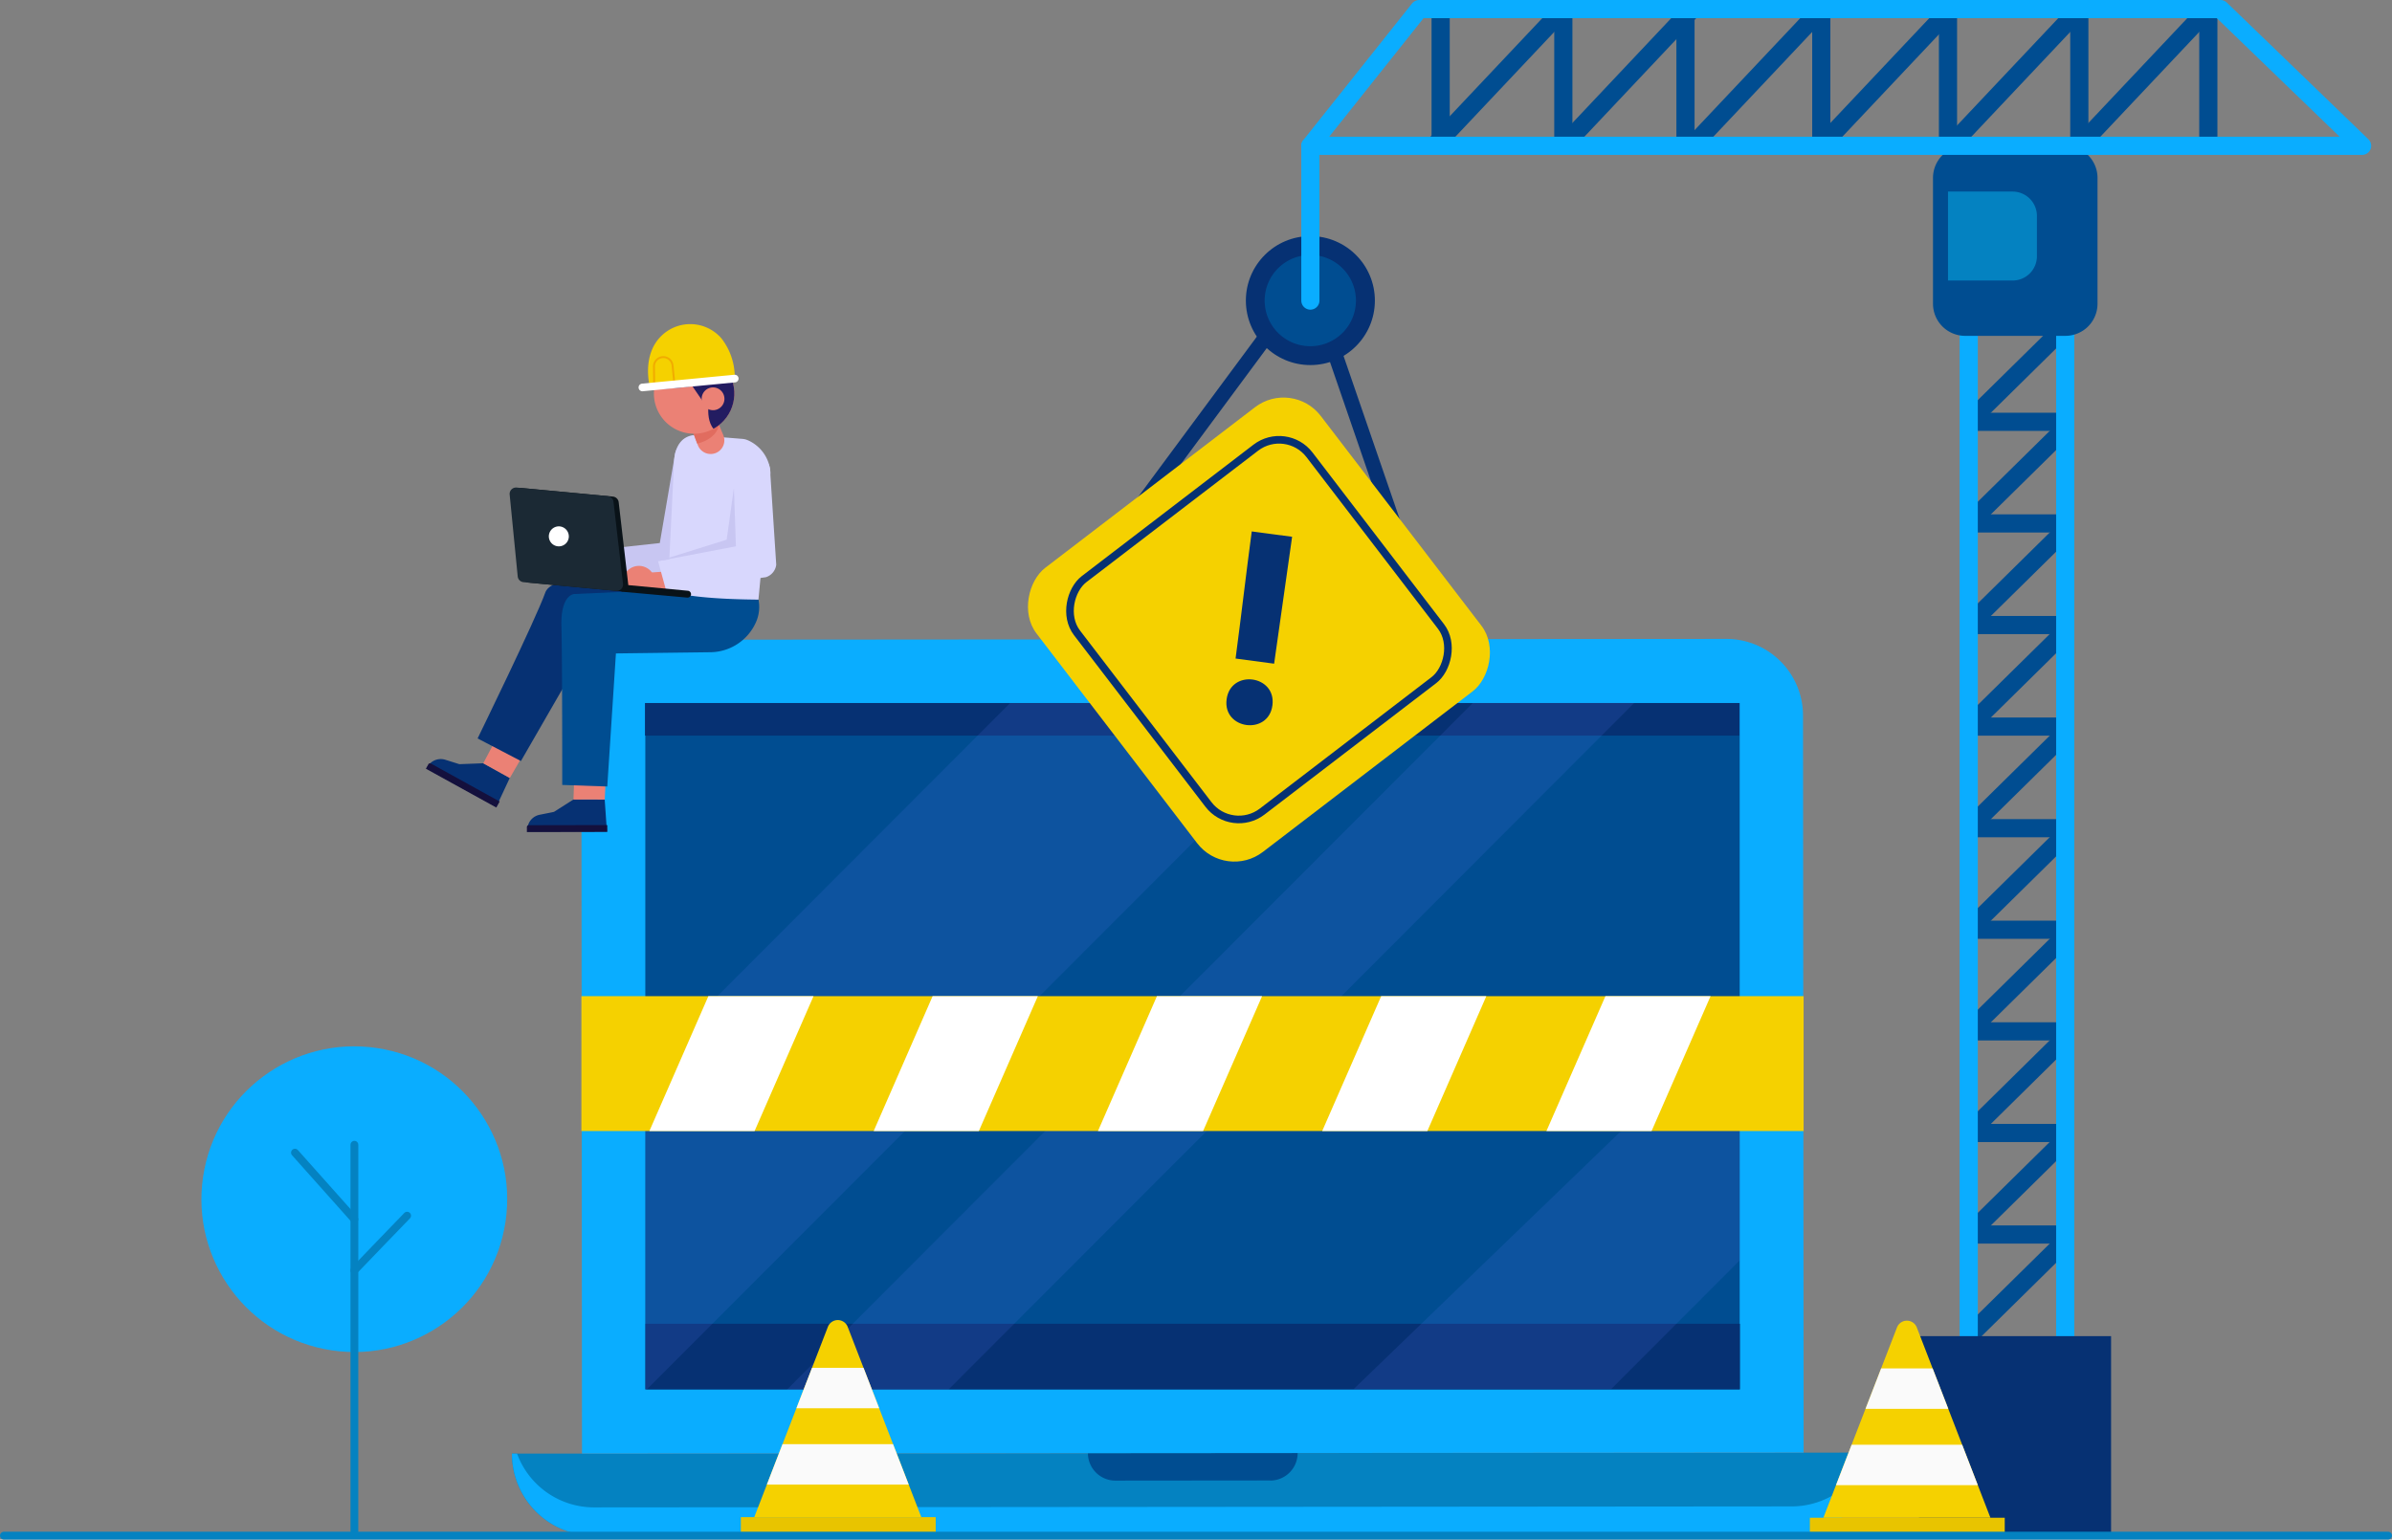 <?xml version="1.0" encoding="UTF-8"?> <svg xmlns="http://www.w3.org/2000/svg" xmlns:xlink="http://www.w3.org/1999/xlink" width="349.012" height="224.697" viewBox="0 0 349.012 224.697"><rect x="0" y="0" width="349.012" height="224.697" fill="#808080" stroke="none"/><defs><clipPath id="clip-path"><rect id="Rectángulo_1857" data-name="Rectángulo 1857" width="178.33" height="19.684" fill="#f5d100"></rect></clipPath><clipPath id="clip-path-2"><path id="Trazado_891" data-name="Trazado 891" d="M102.995,63.534a5.868,5.868,0,1,0,7.8-2.829,5.867,5.867,0,0,0-7.8,2.829Z" transform="translate(-102.441 -60.151)" fill="#eb8175"></path></clipPath><clipPath id="clip-path-3"><path id="Trazado_929" data-name="Trazado 929" d="M115.9,218.589l10.74-27.769a1.55,1.55,0,0,1,2.894,0l10.74,27.769H115.89Z" transform="translate(-115.89 -189.825)" fill="#f5d100"></path></clipPath><clipPath id="clip-path-4"><path id="Trazado_931" data-name="Trazado 931" d="M259.261,218.669,270,190.9a1.55,1.55,0,0,1,2.894,0l10.74,27.769H259.25Z" transform="translate(-259.25 -189.905)" fill="#f5d100"></path></clipPath></defs><g id="b" transform="translate(-19.985 -17.101)"><g id="c" transform="translate(20.555 18.426)"><g id="Grupo_1388" data-name="Grupo 1388" transform="translate(0 0)"><g id="Grupo_1327" data-name="Grupo 1327" transform="translate(74.12 91.924)"><g id="Grupo_1324" data-name="Grupo 1324"><g id="Grupo_1321" data-name="Grupo 1321" transform="translate(0 118.745)"><path id="Trazado_854" data-name="Trazado 854" d="M270.12,219.58l-174.729.141A11.981,11.981,0,0,1,83.4,207.752h0l198.7-.152h0a11.981,11.981,0,0,1-11.969,11.991Z" transform="translate(-83.4 -207.589)" fill="#0482c1"></path><path id="Trazado_855" data-name="Trazado 855" d="M270.119,215.457,95.39,215.6a11.97,11.97,0,0,1-11.24-7.845h-.74A11.974,11.974,0,0,0,95.4,219.722l174.729-.141A11.974,11.974,0,0,0,282.1,207.59h-.74a11.964,11.964,0,0,1-11.229,7.867Z" transform="translate(-83.399 -207.59)" fill="#0aadff"></path><path id="Trazado_856" data-name="Trazado 856" d="M187.233,211.664l-22.578.022a4.01,4.01,0,0,1-4.015-4h0l30.6-.022h0a4.01,4.01,0,0,1-4,4.015Z" transform="translate(-76.594 -207.584)" fill="#004d91"></path></g><g id="Grupo_1323" data-name="Grupo 1323" transform="translate(10.141)"><path id="Trazado_857" data-name="Trazado 857" d="M271.05,217.216l-178.243.141L92.72,109.765A11.185,11.185,0,0,1,103.884,98.58l155.893-.12a11.185,11.185,0,0,1,11.186,11.164l.087,107.581Z" transform="translate(-92.72 -98.46)" fill="#0aadff"></path><rect id="Rectángulo_1853" data-name="Rectángulo 1853" width="159.68" height="100.171" transform="translate(9.325 9.358)" fill="#004d91"></rect><rect id="Rectángulo_1854" data-name="Rectángulo 1854" width="159.68" height="9.575" transform="translate(9.358 99.954)" fill="#063173"></rect><rect id="Rectángulo_1855" data-name="Rectángulo 1855" width="159.68" height="4.755" transform="translate(9.282 9.358)" fill="#063173"></rect><g id="Grupo_1322" data-name="Grupo 1322" transform="translate(9.325 9.303)"><path id="Trazado_858" data-name="Trazado 858" d="M154.5,107.083l-53.209,53.3.033,46.919h.12l100.1-100.247Z" transform="translate(-101.29 -107.006)" fill="#5571e9" opacity="0.16"></path><path id="Trazado_859" data-name="Trazado 859" d="M120.27,207.29l23.579-.022,100.1-100.258-23.579.033Z" transform="translate(-99.618 -107.01)" fill="#5571e9" opacity="0.16"></path><path id="Trazado_860" data-name="Trazado 860" d="M233.854,203.482l18.77-18.8-.033-35.559L196.26,203.5Z" transform="translate(-92.922 -103.3)" fill="#5571e9" opacity="0.16"></path></g></g></g><g id="Grupo_1326" data-name="Grupo 1326" transform="translate(10.141 52.142)"><rect id="Rectángulo_1856" data-name="Rectángulo 1856" width="178.33" height="19.684" fill="#f5d100"></rect><g id="Grupo_1325" data-name="Grupo 1325" clip-path="url(#clip-path)"><path id="Trazado_861" data-name="Trazado 861" d="M114.413,173.267H99.06l13.21-30.217h15.342Z" transform="translate(-92.161 -146.673)" fill="#fff"></path><path id="Trazado_862" data-name="Trazado 862" d="M144.482,173.267H129.14l13.2-30.217h15.353Z" transform="translate(-89.511 -146.673)" fill="#fff"></path><path id="Trazado_863" data-name="Trazado 863" d="M174.552,173.267H159.21l13.21-30.217h15.342Z" transform="translate(-86.862 -146.673)" fill="#fff"></path><path id="Trazado_864" data-name="Trazado 864" d="M204.622,173.267H189.28l13.21-30.217h15.342Z" transform="translate(-84.212 -146.673)" fill="#fff"></path><path id="Trazado_865" data-name="Trazado 865" d="M234.692,173.267H219.35l13.21-30.217H247.9Z" transform="translate(-81.563 -146.673)" fill="#fff"></path></g></g></g><g id="Grupo_1347" data-name="Grupo 1347" transform="translate(61.574 45.981)"><g id="Grupo_1334" data-name="Grupo 1334" transform="translate(0 37.519)"><g id="Grupo_1330" data-name="Grupo 1330"><g id="Grupo_1329" data-name="Grupo 1329" transform="translate(0 19.251)"><g id="Grupo_1328" data-name="Grupo 1328" transform="translate(0 6.709)"><path id="Trazado_866" data-name="Trazado 866" d="M80.232,115.19l-3.482.131-2.046-.642a2.23,2.23,0,0,0-2.514.87l-.261.381,10.2,5.626,1.969-4.222-3.874-2.144Z" transform="translate(-71.865 -114.575)" fill="#063173"></path><path id="Trazado_867" data-name="Trazado 867" d="M82.142,121.6,71.87,115.934l.359-.653a.269.269,0,0,1,.359-.109l10.043,5.549-.49.881" transform="translate(-71.87 -114.525)" fill="#14103d"></path></g><path id="Trazado_868" data-name="Trazado 868" d="M83.434,117.887l2.688-4.668-2.688-4.809-3.874,7.323Z" transform="translate(-71.192 -108.41)" fill="#eb8175"></path></g><path id="Trazado_869" data-name="Trazado 869" d="M104.588,92.646s-14.526-4.167-15.919-.25S78.8,113.668,78.8,113.668l6.322,3.3,9.488-16.474,12.764-1.11L104.6,92.646Z" transform="translate(-71.259 -90.718)" fill="#063173"></path></g><g id="Grupo_1333" data-name="Grupo 1333" transform="translate(14.733 1.243)"><g id="Grupo_1332" data-name="Grupo 1332" transform="translate(0 22.295)"><g id="Grupo_1331" data-name="Grupo 1331" transform="translate(0 8.313)"><path id="Trazado_870" data-name="Trazado 870" d="M92.2,120l-2.84,1.806-2.1.424a2.219,2.219,0,0,0-1.774,1.98l-.044.457,11.643-.022-.326-4.657H92.2Z" transform="translate(-85.407 -119.99)" fill="#063173"></path><path id="Trazado_871" data-name="Trazado 871" d="M97.14,124.431l-11.73.022v-.74a.265.265,0,0,1,.261-.261l11.469-.022v1.012" transform="translate(-85.41 -119.687)" fill="#14103d"></path></g><path id="Trazado_872" data-name="Trazado 872" d="M96.22,120.685l.37-7.813-4.635-.522-.3,8.324Z" transform="translate(-84.86 -112.35)" fill="#eb8175"></path></g><path id="Trazado_873" data-name="Trazado 873" d="M105.568,91.871l-13.688.62S89.91,92.6,90.041,97.2s.12,23.155.12,23.155l6.572.228,1.262-19.423,13.7-.174a7.36,7.36,0,0,0,6.714-4.342,5.451,5.451,0,0,0,.381-3.351L105.568,91.86Z" transform="translate(-85.003 -91.86)" fill="#004d91"></path></g></g><g id="Grupo_1340" data-name="Grupo 1340" transform="translate(12.215 16.183)"><g id="Grupo_1336" data-name="Grupo 1336" transform="translate(5.39 0.174)"><g id="Grupo_1335" data-name="Grupo 1335" transform="translate(0 17.312)"><path id="Trazado_874" data-name="Trazado 874" d="M92.751,89.53c0,1.295-.881,1.491-2.176,1.5s-2.524-.185-2.524-1.491a2.356,2.356,0,0,1,4.712-.011Z" transform="translate(-88.05 -87.18)" fill="#e1ad9d"></path><path id="Trazado_875" data-name="Trazado 875" d="M94.215,90.769h-2.72A1.3,1.3,0,0,1,90.2,89.485h0a1.3,1.3,0,0,1,1.284-1.295H94.2A1.3,1.3,0,0,1,95.5,89.474h0A1.3,1.3,0,0,1,94.215,90.769Z" transform="translate(-87.861 -87.091)" fill="#e1ad9d"></path></g><path id="Trazado_876" data-name="Trazado 876" d="M93.863,92.532l-.9-4.45,11.175-1.219,2.231-13.057c.229-1.186,1.948-2.655,3.134-2.437l-.337-.1a2.672,2.672,0,0,1,2.057,2.786l-2.176,15.625A2.2,2.2,0,0,1,107.41,91.4L93.874,92.532Z" transform="translate(-87.617 -71.27)" fill="#c8c6f2"></path></g><path id="Trazado_877" data-name="Trazado 877" d="M115.191,71.676a2.425,2.425,0,0,1,.675.152l.109.044a5.525,5.525,0,0,1,3.308,4.733l-1.752,18.531c-11.577-.1-13.221-1.436-13.221-1.436l.925-18.955c.141-1.784.958-3.471,2.992-3.634h0Z" transform="translate(-81.227 -71.11)" fill="#d8d7fd"></path><g id="Grupo_1338" data-name="Grupo 1338" transform="translate(16.516 2.71)"><g id="Grupo_1337" data-name="Grupo 1337" transform="translate(0 16.392)"><path id="Trazado_878" data-name="Trazado 878" d="M102.97,90.847c.087,1.295-.773,1.545-2.067,1.643s-2.535-.022-2.622-1.317a2.35,2.35,0,0,1,4.69-.316Z" transform="translate(-98.275 -88.665)" fill="#eb8175"></path><path id="Trazado_879" data-name="Trazado 879" d="M104.511,92l-2.709.185a1.306,1.306,0,0,1-1.382-1.2h0a1.306,1.306,0,0,1,1.2-1.382l2.709-.185a1.29,1.29,0,0,1,1.371,1.2h0A1.306,1.306,0,0,1,104.5,92Z" transform="translate(-98.086 -88.599)" fill="#eb8175"></path></g><path id="Trazado_880" data-name="Trazado 880" d="M104.2,93.676,103,89.3l12.176-1.959-.7-11.327a2.833,2.833,0,0,1,2.655-2.4h0a2.651,2.651,0,0,1,2.231,2.644l.881,13.569a2.185,2.185,0,0,1-1.512,1.817L104.2,93.665Z" transform="translate(-97.859 -73.601)" fill="#d8d7fd"></path></g><g id="Grupo_1339" data-name="Grupo 1339" transform="translate(0 7.667)"><path id="Trazado_881" data-name="Trazado 881" d="M84.823,78.22l13.286,1.251a.937.937,0,0,1,.838.816l1.393,11.98A.933.933,0,0,1,99.328,93.3L85.813,92.028a.929.929,0,0,1-.838-.838L83.8,79.232a.932.932,0,0,1,1.012-1.012Z" transform="translate(-83.035 -78.151)" fill="#091218"></path><path id="Trazado_882" data-name="Trazado 882" d="M84.123,78.16l13.286,1.251a.937.937,0,0,1,.838.816l1.393,11.98a.933.933,0,0,1-1.012,1.034L85.113,91.968a.929.929,0,0,1-.838-.838L83.1,79.172a.932.932,0,0,1,1.012-1.012Z" transform="translate(-83.096 -78.156)" fill="#1b2934"></path><path id="Trazado_883" data-name="Trazado 883" d="M98.712,91.21l9.075.86a.508.508,0,0,1,.457.544h0a.508.508,0,0,1-.544.457l-9.63-.87.642-.99Z" transform="translate(-81.777 -77.006)" fill="#091218"></path><path id="Trazado_884" data-name="Trazado 884" d="M91.266,84.959a1.459,1.459,0,1,1-1.317-1.589A1.47,1.47,0,0,1,91.266,84.959Z" transform="translate(-82.633 -77.697)" fill="#fff"></path></g><path id="Trazado_885" data-name="Trazado 885" d="M114.066,78.22l.294,8.509L103,88.894l10.011-3.134Z" transform="translate(-81.342 -70.484)" fill="#c8c6f2"></path></g><g id="Grupo_1346" data-name="Grupo 1346" transform="translate(31.588)"><g id="Grupo_1344" data-name="Grupo 1344" transform="translate(1.677 4.259)"><path id="Trazado_886" data-name="Trazado 886" d="M107.63,70.8l.762,2.035a2,2,0,0,0,1.741,1.295h0a1.994,1.994,0,0,0,1.969-2.775l-1.327-3.134-3.134,2.568Z" transform="translate(-101.984 -59.44)" fill="#eb8175"></path><path id="Trazado_887" data-name="Trazado 887" d="M108.321,72.718s3.743-.707,3.188-3.982-4.07-.718-4.07-.718l.348,3.264.533,1.436Z" transform="translate(-102.001 -59.542)" fill="#e16c5f"></path><g id="Grupo_1343" data-name="Grupo 1343"><g id="Grupo_1342" data-name="Grupo 1342"><path id="Trazado_888" data-name="Trazado 888" d="M102.995,63.534a5.868,5.868,0,1,0,7.8-2.829,5.867,5.867,0,0,0-7.8,2.829Z" transform="translate(-102.441 -60.151)" fill="#eb8175"></path><g id="Grupo_1341" data-name="Grupo 1341" clip-path="url(#clip-path-2)"><path id="Trazado_889" data-name="Trazado 889" d="M110.618,67.381s-.925,4.7,2.535,4.809,1.578-8.825,1.578-8.825l-5.473-5.506-8.368,2.057.827,5.408s1.327.707,8.531-.479l.381,2.524Z" transform="translate(-102.578 -60.353)" fill="#231c61"></path><path id="Trazado_890" data-name="Trazado 890" d="M106.69,63.23l2.753,4.015,2.372-2.611Z" transform="translate(-102.067 -59.88)" fill="#231c61"></path></g></g><path id="Trazado_892" data-name="Trazado 892" d="M109,65.688a1.662,1.662,0,1,0,2.209-.805A1.657,1.657,0,0,0,109,65.688Z" transform="translate(-101.877 -59.748)" fill="#eb8175"></path></g></g><g id="Grupo_1345" data-name="Grupo 1345"><path id="Trazado_893" data-name="Trazado 893" d="M101.922,65.391s-1.273-4.624,1.73-7.486a6.021,6.021,0,0,1,8.716.413,9.222,9.222,0,0,1,1.937,5.876L101.922,65.4Z" transform="translate(-100.834 -56.237)" fill="#f5d100"></path><path id="Trazado_894" data-name="Trazado 894" d="M102.483,64.915l-.033-2.883a1.365,1.365,0,0,1,1.295-1.371h0a1.355,1.355,0,0,1,1.415,1.219l.294,2.883" transform="translate(-100.763 -55.847)" fill="none" stroke="#f1ab00" stroke-miterlimit="10" stroke-width="0.28"></path><line id="Línea_38" data-name="Línea 38" x1="13.471" y2="1.295" transform="translate(0 7.946)" fill="none" stroke="#fff" stroke-linecap="round" stroke-linejoin="round" stroke-width="1.12"></line></g></g></g><g id="Grupo_1377" data-name="Grupo 1377" transform="translate(146.534)"><g id="Grupo_1368" data-name="Grupo 1368" transform="translate(132.89 31.545)"><line id="Línea_40" data-name="Línea 40" x1="14.08" y2="13.873" transform="translate(7.258 148.266)" fill="none" stroke="#004d91" stroke-miterlimit="10" stroke-width="2.65"></line><line id="Línea_41" data-name="Línea 41" x1="14.08" y2="13.873" transform="translate(7.258 133.435)" fill="none" stroke="#004d91" stroke-miterlimit="10" stroke-width="2.65"></line><line id="Línea_42" data-name="Línea 42" x1="14.08" y2="13.884" transform="translate(7.258 118.604)" fill="none" stroke="#004d91" stroke-miterlimit="10" stroke-width="2.65"></line><line id="Línea_43" data-name="Línea 43" x1="14.08" y2="13.873" transform="translate(7.258 103.784)" fill="none" stroke="#004d91" stroke-miterlimit="10" stroke-width="2.65"></line><line id="Línea_44" data-name="Línea 44" x1="14.08" y2="13.873" transform="translate(7.258 88.953)" fill="none" stroke="#004d91" stroke-miterlimit="10" stroke-width="2.65"></line><line id="Línea_45" data-name="Línea 45" x1="14.08" y2="13.873" transform="translate(7.258 74.133)" fill="none" stroke="#004d91" stroke-miterlimit="10" stroke-width="2.65"></line><line id="Línea_46" data-name="Línea 46" x1="14.08" y2="13.873" transform="translate(7.258 59.302)" fill="none" stroke="#004d91" stroke-miterlimit="10" stroke-width="2.65"></line><line id="Línea_47" data-name="Línea 47" x1="14.08" y2="13.873" transform="translate(7.258 44.482)" fill="none" stroke="#004d91" stroke-miterlimit="10" stroke-width="2.65"></line><line id="Línea_48" data-name="Línea 48" x1="14.08" y2="13.873" transform="translate(7.258 29.651)" fill="none" stroke="#004d91" stroke-miterlimit="10" stroke-width="2.65"></line><line id="Línea_49" data-name="Línea 49" x1="14.08" y2="13.873" transform="translate(7.258 14.82)" fill="none" stroke="#004d91" stroke-miterlimit="10" stroke-width="2.65"></line><line id="Línea_50" data-name="Línea 50" x1="14.08" y2="13.873" transform="translate(7.258)" fill="none" stroke="#004d91" stroke-miterlimit="10" stroke-width="2.65"></line><line id="Línea_51" data-name="Línea 51" x2="14.08" transform="translate(7.258 147.308)" fill="none" stroke="#004d91" stroke-miterlimit="10" stroke-width="2.65"></line><line id="Línea_52" data-name="Línea 52" x2="14.08" transform="translate(7.258 132.488)" fill="none" stroke="#004d91" stroke-miterlimit="10" stroke-width="2.65"></line><line id="Línea_53" data-name="Línea 53" x2="14.08" transform="translate(7.258 117.657)" fill="none" stroke="#004d91" stroke-miterlimit="10" stroke-width="2.65"></line><line id="Línea_54" data-name="Línea 54" x2="14.08" transform="translate(7.258 102.826)" fill="none" stroke="#004d91" stroke-miterlimit="10" stroke-width="2.65"></line><line id="Línea_55" data-name="Línea 55" x2="14.08" transform="translate(7.258 88.006)" fill="none" stroke="#004d91" stroke-miterlimit="10" stroke-width="2.65"></line><line id="Línea_56" data-name="Línea 56" x2="14.08" transform="translate(7.258 73.175)" fill="none" stroke="#004d91" stroke-miterlimit="10" stroke-width="2.65"></line><line id="Línea_57" data-name="Línea 57" x2="14.08" transform="translate(7.258 58.355)" fill="none" stroke="#004d91" stroke-miterlimit="10" stroke-width="2.65"></line><line id="Línea_58" data-name="Línea 58" x2="14.08" transform="translate(7.258 43.524)" fill="none" stroke="#004d91" stroke-miterlimit="10" stroke-width="2.65"></line><line id="Línea_59" data-name="Línea 59" x2="14.08" transform="translate(7.258 28.693)" fill="none" stroke="#004d91" stroke-miterlimit="10" stroke-width="2.65"></line><line id="Línea_60" data-name="Línea 60" x2="14.08" transform="translate(7.258 13.873)" fill="none" stroke="#004d91" stroke-miterlimit="10" stroke-width="2.65"></line><line id="Línea_61" data-name="Línea 61" y1="163.782" transform="translate(7.258 2.372)" fill="none" stroke="#0aadff" stroke-miterlimit="10" stroke-width="2.65"></line><line id="Línea_62" data-name="Línea 62" y1="163.782" transform="translate(21.338 2.372)" fill="none" stroke="#0aadff" stroke-miterlimit="10" stroke-width="2.65"></line><rect id="Rectángulo_1858" data-name="Rectángulo 1858" width="28.03" height="29.118" transform="translate(0 162.139)" fill="#063173"></rect></g><g id="Grupo_1376" data-name="Grupo 1376" transform="translate(0)"><g id="Grupo_1369" data-name="Grupo 1369" transform="translate(134.936 19.956)"><path id="Trazado_923" data-name="Trazado 923" d="M278.639,19.66h14.646a4.686,4.686,0,0,1,4.679,4.679V42.717a4.686,4.686,0,0,1-4.679,4.679H278.639a4.686,4.686,0,0,1-4.679-4.679V24.339A4.686,4.686,0,0,1,278.639,19.66Z" transform="translate(-273.96 -19.66)" fill="#004d91"></path><path id="Trazado_924" data-name="Trazado 924" d="M275.97,25.8H285.4a3.548,3.548,0,0,1,3.547,3.547v5.887a3.548,3.548,0,0,1-3.547,3.547H275.97V25.811h0Z" transform="translate(-273.783 -19.119)" fill="#0482c1"></path></g><g id="Grupo_1375" data-name="Grupo 1375"><g id="Grupo_1371" data-name="Grupo 1371" transform="translate(0 45.32)"><line id="Línea_63" data-name="Línea 63" x2="11.251" y2="32.698" transform="translate(47.3 3.885)" fill="none" stroke="#063173" stroke-miterlimit="10" stroke-width="2.16"></line><line id="Línea_64" data-name="Línea 64" x1="21.958" y2="29.651" transform="translate(17.507)" fill="none" stroke="#063173" stroke-miterlimit="10" stroke-width="2.16"></line><g id="Grupo_1370" data-name="Grupo 1370" transform="translate(0 8.638)"><rect id="Rectángulo_1859" data-name="Rectángulo 1859" width="52.229" height="52.229" rx="6.84" transform="matrix(-0.608, -0.794, 0.794, -0.608, 31.73, 73.216)" fill="#f5d100"></rect><rect id="Rectángulo_1860" data-name="Rectángulo 1860" width="42.73" height="42.73" rx="5.59" transform="matrix(-0.608, -0.794, 0.794, -0.608, 32.616, 66.566)" fill="none" stroke="#063173" stroke-miterlimit="10" stroke-width="1.11"></rect><path id="Trazado_925" data-name="Trazado 925" d="M185.924,96.776c-.588,4.407-7.269,3.515-6.681-.892C179.831,91.445,186.522,92.337,185.924,96.776Zm2.873-24.6-2.622,18.509-5.626-.751c.827-6.224,1.523-12.285,2.361-18.552l5.887.783Z" transform="translate(-147.373 -49.104)" fill="#063173"></path></g></g><g id="Grupo_1374" data-name="Grupo 1374" transform="translate(34.678)"><g id="Grupo_1372" data-name="Grupo 1372" transform="translate(0 33.133)"><circle id="Elipse_62" data-name="Elipse 62" cx="9.412" cy="9.412" r="9.412" fill="#063173"></circle><path id="Trazado_926" data-name="Trazado 926" d="M197.658,40.959A6.659,6.659,0,1,1,191,34.3,6.659,6.659,0,0,1,197.658,40.959Z" transform="translate(-181.598 -31.547)" fill="#004d91"></path></g><g id="Grupo_1373" data-name="Grupo 1373" transform="translate(9.412)"><line id="Línea_65" data-name="Línea 65" y2="19.956" transform="translate(36.909)" fill="none" stroke="#004d91" stroke-miterlimit="10" stroke-width="2.65"></line><line id="Línea_66" data-name="Línea 66" y2="19.956" transform="translate(19.009)" fill="none" stroke="#004d91" stroke-miterlimit="10" stroke-width="2.65"></line><line id="Línea_67" data-name="Línea 67" y2="19.956" transform="translate(54.732)" fill="none" stroke="#004d91" stroke-miterlimit="10" stroke-width="2.65"></line><line id="Línea_68" data-name="Línea 68" y2="19.956" transform="translate(74.546)" fill="none" stroke="#004d91" stroke-miterlimit="10" stroke-width="2.65"></line><line id="Línea_69" data-name="Línea 69" y2="19.956" transform="translate(93.033)" fill="none" stroke="#004d91" stroke-miterlimit="10" stroke-width="2.65"></line><line id="Línea_70" data-name="Línea 70" y2="19.956" transform="translate(112.195)" fill="none" stroke="#004d91" stroke-miterlimit="10" stroke-width="2.65"></line><line id="Línea_71" data-name="Línea 71" y2="19.956" transform="translate(131.019)" fill="none" stroke="#004d91" stroke-miterlimit="10" stroke-width="2.65"></line><line id="Línea_72" data-name="Línea 72" y1="19.956" x2="18.824" transform="translate(18.084)" fill="none" stroke="#004d91" stroke-miterlimit="10" stroke-width="2.65"></line><line id="Línea_73" data-name="Línea 73" y1="19.956" x2="18.813" transform="translate(36.909)" fill="none" stroke="#004d91" stroke-miterlimit="10" stroke-width="2.65"></line><line id="Línea_74" data-name="Línea 74" y1="19.956" x2="18.824" transform="translate(55.722)" fill="none" stroke="#004d91" stroke-miterlimit="10" stroke-width="2.65"></line><line id="Línea_75" data-name="Línea 75" y1="19.956" x2="18.824" transform="translate(74.546)" fill="none" stroke="#004d91" stroke-miterlimit="10" stroke-width="2.65"></line><line id="Línea_76" data-name="Línea 76" y1="19.956" x2="18.824" transform="translate(93.371)" fill="none" stroke="#004d91" stroke-miterlimit="10" stroke-width="2.65"></line><line id="Línea_77" data-name="Línea 77" y1="19.956" x2="18.824" transform="translate(112.195)" fill="none" stroke="#004d91" stroke-miterlimit="10" stroke-width="2.65"></line><path id="Trazado_927" data-name="Trazado 927" d="M190.47,21.276H343.926L323.263,1.32H206.346Z" transform="translate(-190.47 -1.32)" fill="none" stroke="#0aadff" stroke-linecap="round" stroke-linejoin="round" stroke-width="2.65"></path><line id="Línea_78" data-name="Línea 78" y2="22.589" transform="translate(0 19.956)" fill="none" stroke="#0aadff" stroke-linecap="round" stroke-linejoin="round" stroke-width="2.65"></line></g></g></g></g></g><g id="Grupo_1384" data-name="Grupo 1384" transform="translate(107.525 191.339)"><g id="Grupo_1380" data-name="Grupo 1380"><g id="Grupo_1379" data-name="Grupo 1379" transform="translate(1.948)"><path id="Trazado_928" data-name="Trazado 928" d="M115.9,218.589l10.74-27.769a1.55,1.55,0,0,1,2.894,0l10.74,27.769H115.89Z" transform="translate(-115.89 -189.825)" fill="#f5d100"></path><g id="Grupo_1378" data-name="Grupo 1378" clip-path="url(#clip-path-3)"><rect id="Rectángulo_1861" data-name="Rectángulo 1861" width="19.075" height="5.898" transform="translate(2.503 6.969)" fill="#fafafa"></rect><rect id="Rectángulo_1862" data-name="Rectángulo 1862" width="21.577" height="5.898" transform="translate(1.458 18.112)" fill="#fafafa"></rect></g></g><rect id="Rectángulo_1863" data-name="Rectángulo 1863" width="28.432" height="2.339" transform="translate(0 28.764)" fill="#e8c400"></rect></g><g id="Grupo_1383" data-name="Grupo 1383" transform="translate(155.98 0.087)"><g id="Grupo_1382" data-name="Grupo 1382" transform="translate(1.959)"><path id="Trazado_930" data-name="Trazado 930" d="M259.261,218.669,270,190.9a1.55,1.55,0,0,1,2.894,0l10.74,27.769H259.25Z" transform="translate(-259.25 -189.905)" fill="#f5d100"></path><g id="Grupo_1381" data-name="Grupo 1381" clip-path="url(#clip-path-4)"><rect id="Rectángulo_1864" data-name="Rectángulo 1864" width="19.075" height="5.898" transform="translate(2.503 6.969)" fill="#fafafa"></rect><rect id="Rectángulo_1865" data-name="Rectángulo 1865" width="21.577" height="5.898" transform="translate(1.458 18.112)" fill="#fafafa"></rect></g></g><rect id="Rectángulo_1866" data-name="Rectángulo 1866" width="28.432" height="2.339" transform="translate(0 28.764)" fill="#e8c400"></rect></g></g><g id="Grupo_1387" data-name="Grupo 1387" transform="translate(0 148.348)"><g id="Grupo_1386" data-name="Grupo 1386" transform="translate(25.779 0)"><circle id="Elipse_63" data-name="Elipse 63" cx="22.306" cy="22.306" r="22.306" transform="translate(0 44.126) rotate(-81.53)" fill="#0aadff"></circle><g id="Grupo_1385" data-name="Grupo 1385" transform="translate(16.688 17.405)"><line id="Línea_79" data-name="Línea 79" y2="56.69" transform="translate(8.672)" fill="none" stroke="#0482c1" stroke-linecap="round" stroke-linejoin="round" stroke-width="1.14"></line><line id="Línea_80" data-name="Línea 80" x2="8.672" y2="9.728" transform="translate(0 1.153)" fill="none" stroke="#0482c1" stroke-linecap="round" stroke-linejoin="round" stroke-width="1.14"></line><path id="Trazado_932" data-name="Trazado 932" d="M69.973,175.82c-.62.62-7.693,7.987-7.693,7.987" transform="translate(-53.608 -165.472)" fill="none" stroke="#0482c1" stroke-linecap="round" stroke-linejoin="round" stroke-width="1.14"></path></g></g><line id="Línea_81" data-name="Línea 81" x2="347.872" transform="translate(0 74.454)" fill="none" stroke="#0482c1" stroke-linecap="round" stroke-linejoin="round" stroke-width="1.14"></line></g></g></g></g></svg> 
